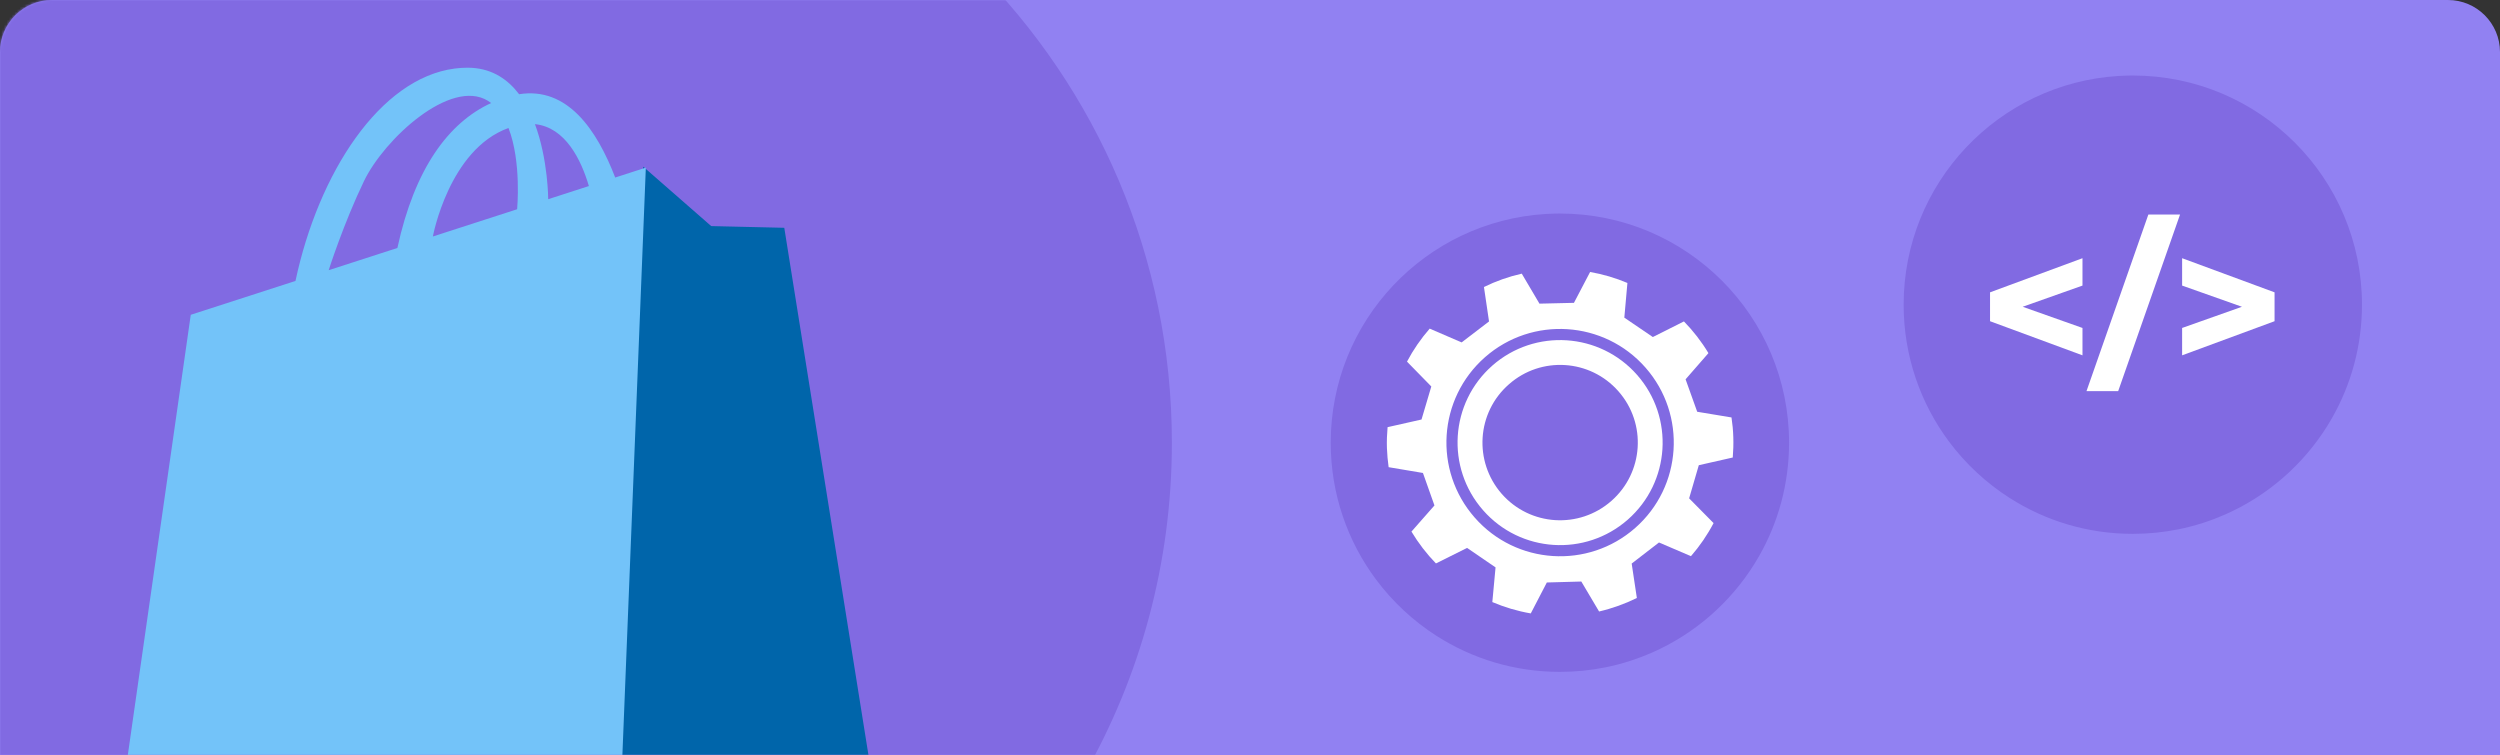 <?xml version="1.0" encoding="UTF-8"?> <svg xmlns="http://www.w3.org/2000/svg" width="960" height="290" viewBox="0 0 960 290" fill="none"><rect x="0" y="0" width="960" height="290" fill="#333333" stroke="none"/> <path d="M0 20C0 8.954 8.954 0 20 0H940C951.046 0 960 8.954 960 20V290H0V20Z" fill="#9181F2"></path> <mask id="mask0" mask-type="alpha" maskUnits="userSpaceOnUse" x="0" y="0" width="960" height="290"> <path d="M0 20C0 8.954 8.954 0 20 0H940C951.046 0 960 8.954 960 20V290H0V20Z" fill="#D3DCFB"></path> </mask> <g mask="url(#mask0)"> <path d="M450 170C450 216.409 437.753 259.952 416.292 297.578C414.712 300.359 412.943 303.328 410.995 306.455C383.647 350.262 343.515 385.277 295.811 406.264C287.955 409.717 279.888 412.803 271.643 415.467C266.779 417.046 261.849 418.489 256.869 419.774C252.457 420.922 247.992 421.954 243.495 422.86C226.856 426.231 209.639 428 192 428C140.842 428 93.181 413.121 53.08 387.437C26.828 370.64 3.828 349.21 -14.79 324.316C-46.95 281.277 -66 227.855 -66 170C-66 32.923 40.907 -79.186 175.888 -87.505C179.237 -87.716 182.596 -87.853 185.976 -87.926H186.019C188.009 -87.979 189.999 -88 192 -88C334.49 -88 450 27.51 450 170Z" fill="#816AE2"></path> <path d="M687 170C687 185.829 682.823 200.681 675.503 213.515C674.964 214.463 674.36 215.476 673.696 216.543C664.368 231.485 650.679 243.428 634.408 250.586C631.729 251.764 628.977 252.817 626.165 253.725C624.506 254.264 622.825 254.756 621.126 255.194C619.621 255.586 618.098 255.938 616.564 256.247C610.889 257.397 605.016 258 599 258C581.551 258 565.294 252.925 551.616 244.164C542.662 238.435 534.817 231.126 528.467 222.635C517.498 207.955 511 189.734 511 170C511 123.245 547.464 85.006 593.504 82.169C594.647 82.097 595.792 82.05 596.945 82.025H596.96C597.639 82.007 598.318 82 599 82C647.601 82 687 121.399 687 170Z" fill="#816AE2"></path> <path d="M618.76 192.362C606.405 203.214 587.565 202.058 576.663 189.64C565.823 177.236 567.025 158.418 579.418 147.575C591.759 136.67 610.611 137.88 621.473 150.252C632.394 162.648 631.142 181.504 618.76 192.362V192.362ZM665.587 167.859C665.515 165.302 665.27 162.774 664.898 160.3L651.728 158.118L647.264 145.657L656.039 135.597C653.378 131.168 650.21 127.092 646.631 123.425L634.69 129.42L623.742 121.976L624.926 108.659C620.386 106.744 615.584 105.305 610.6 104.44L604.396 116.29L591.155 116.601L584.355 105.078C579.266 106.238 574.401 107.965 569.837 110.208L571.787 123.434L561.265 131.483L549.003 126.19C545.638 130.042 542.702 134.287 540.29 138.865L549.621 148.405L545.863 161.093L532.831 164.029C532.596 166.654 532.496 169.337 532.58 172.064C532.672 174.552 532.896 176.991 533.233 179.398L546.408 181.618L550.832 194.092L541.997 204.129C544.668 208.561 547.82 212.681 551.402 216.359L563.366 210.402L574.292 217.878L573.054 231.198C577.739 233.18 582.68 234.673 587.818 235.551L593.987 223.673L607.226 223.307L614.049 234.813C619.135 233.631 623.992 231.878 628.553 229.625L626.564 216.407L637.051 208.312L649.325 213.572C652.692 209.693 655.619 205.441 658.012 200.868L648.626 191.365L652.339 178.639L665.38 175.683C665.59 173.103 665.678 170.49 665.587 167.859" fill="white"></path> <path d="M625.068 199.542C608.747 213.882 583.858 212.276 569.518 195.949C555.137 179.593 556.755 154.728 573.074 140.37C589.411 126.028 614.318 127.655 628.661 143.986C643.007 160.309 641.405 185.199 625.068 199.542V199.542ZM631.875 141.165C615.974 123.059 588.361 121.255 570.249 137.156C552.157 153.074 550.363 180.64 566.306 198.774C582.204 216.874 609.798 218.655 627.892 202.757C646.004 186.856 647.78 159.261 631.875 141.165Z" fill="#816AE2"></path> <path d="M907 117C907 132.829 902.823 147.681 895.503 160.515C894.964 161.463 894.36 162.476 893.696 163.543C884.368 178.485 870.679 190.428 854.408 197.586C851.729 198.764 848.977 199.817 846.165 200.725C844.506 201.264 842.825 201.756 841.126 202.194C839.621 202.586 838.098 202.938 836.564 203.247C830.889 204.397 825.016 205 819 205C801.551 205 785.294 199.925 771.616 191.164C762.662 185.435 754.817 178.126 748.467 169.635C737.498 154.955 731 136.734 731 117C731 70.245 767.464 32.006 813.504 29.169C814.647 29.097 815.792 29.05 816.945 29.025H816.96C817.639 29.007 818.318 29 819 29C867.601 29 907 68.399 907 117Z" fill="#816AE2"></path> <path d="M799.672 109.664L776.704 117.8L799.672 125.936V136.448L764.176 123.344V112.256L799.672 99.152V109.664Z" fill="white"></path> <path d="M824.971 82.376H837.139L813.379 150.2H801.211L824.971 82.376Z" fill="white"></path> <path d="M873.43 112.256V123.344L837.934 136.448V125.936L860.902 117.8L837.934 109.664V99.152L873.43 112.256Z" fill="white"></path> <path d="M343 349.537C306.705 349.537 269.215 342.861 226 354L246.996 64L273.101 86.817L301.162 87.471L343 349.537Z" fill="#0065AA"></path> <path d="M236.241 68.171C229.128 49.709 217.845 33.243 199.34 36.181C195.095 30.575 189.249 26.53 181.182 26.048H181.155C180.624 26.014 180.086 26 179.534 26C177.885 26 176.25 26.108 174.628 26.319C145.862 30.072 122.309 66.378 113.466 107.877L73.254 120.881L40 353.423C61.207 381.67 188.14 357.422 218.369 355.27C224.57 354.021 230.647 352.427 236.581 350.506L248 64.369L236.241 68.171ZM126.213 103.757C126.213 103.757 131.936 85.804 139.758 69.562C147.587 53.326 173.014 29.937 187.363 38.706C187.792 38.971 188.208 39.256 188.603 39.562C172.128 47.137 159.19 64.845 152.595 95.225L126.213 103.757ZM198.577 80.353L166.221 90.813C166.221 90.813 172.394 57.364 195.259 49.152C200.315 62.089 198.577 80.353 198.577 80.353ZM210.507 76.492C210.507 76.492 210.507 61.362 205.424 47.665C217.15 48.887 223.166 61.396 226.129 71.442L210.507 76.492Z" fill="#73C3F9"></path> </g> </svg> 